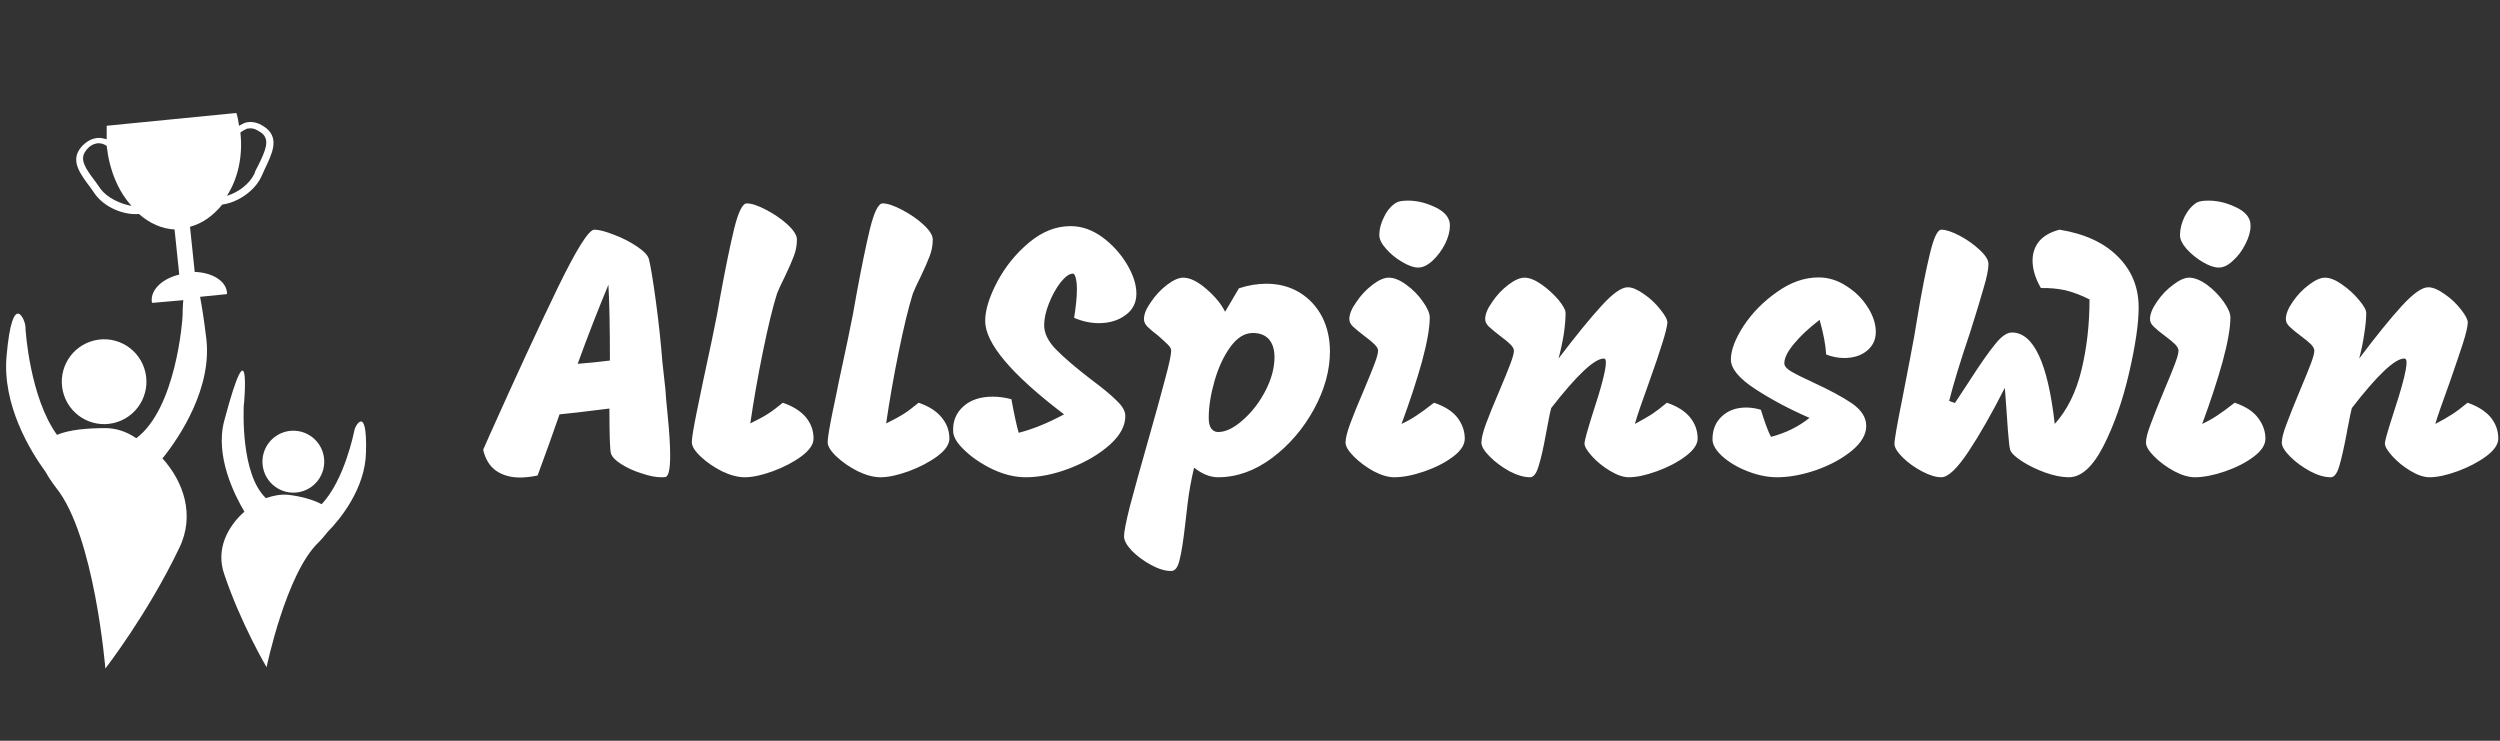 <svg width="162" height="48" viewBox="0 0 162 48" fill="none" xmlns="http://www.w3.org/2000/svg">
<rect x="0" y="0" width="162" height="48" fill="#333333" stroke="none"/>
<g clip-path="url(#clip0_22378_6918)">
<path d="M42.92 23.428L43.116 25.213C43.127 25.464 43.181 26.081 43.279 27.063C43.377 28.045 43.426 28.869 43.426 29.535C43.426 30.386 43.328 30.845 43.132 30.91C43.067 30.921 42.969 30.926 42.838 30.926C42.501 30.926 42.087 30.845 41.597 30.681C41.096 30.528 40.65 30.326 40.258 30.075C39.877 29.835 39.654 29.6 39.588 29.371C39.523 29.142 39.49 28.176 39.49 26.473C37.846 26.681 36.769 26.806 36.257 26.85C35.843 28.05 35.37 29.371 34.836 30.812C34.422 30.899 34.041 30.943 33.693 30.943C33.083 30.943 32.566 30.795 32.142 30.501C31.728 30.206 31.45 29.753 31.309 29.142L31.766 28.11C33.443 24.367 34.896 21.224 36.126 18.681C37.356 16.149 38.151 14.883 38.511 14.883C38.804 14.883 39.229 14.992 39.784 15.21C40.34 15.418 40.84 15.674 41.287 15.979C41.744 16.285 42 16.563 42.054 16.814C42.163 17.24 42.31 18.13 42.495 19.483C42.68 20.847 42.822 22.162 42.92 23.428ZM39.425 18.452C38.761 20.045 38.097 21.753 37.433 23.576C38.14 23.521 38.837 23.45 39.523 23.363C39.523 21.256 39.49 19.619 39.425 18.452ZM48.26 30.926C47.813 30.926 47.318 30.795 46.774 30.533C46.24 30.261 45.783 29.944 45.402 29.584C45.021 29.224 44.831 28.913 44.831 28.651C44.831 28.4 44.934 27.761 45.141 26.735C45.358 25.709 45.495 25.049 45.549 24.754C46.006 22.648 46.311 21.191 46.464 20.383L46.692 19.106C47.019 17.327 47.313 15.898 47.574 14.817C47.846 13.726 48.118 13.18 48.391 13.18C48.706 13.18 49.131 13.322 49.664 13.606C50.187 13.879 50.644 14.195 51.036 14.555C51.439 14.926 51.64 15.248 51.64 15.521C51.64 15.892 51.575 16.247 51.444 16.585C51.314 16.934 51.118 17.382 50.856 17.928C50.617 18.408 50.448 18.773 50.35 19.025C50.067 19.93 49.762 21.186 49.436 22.79C49.109 24.394 48.837 25.944 48.619 27.439C49.109 27.199 49.49 26.992 49.762 26.817C50.035 26.643 50.356 26.402 50.726 26.097C51.39 26.326 51.891 26.643 52.228 27.046C52.555 27.45 52.718 27.909 52.718 28.422C52.718 28.793 52.457 29.175 51.934 29.567C51.412 29.95 50.797 30.271 50.089 30.533C49.37 30.795 48.761 30.926 48.26 30.926ZM57.062 30.926C56.616 30.926 56.12 30.795 55.576 30.533C55.043 30.261 54.585 29.944 54.204 29.584C53.823 29.224 53.633 28.913 53.633 28.651C53.633 28.4 53.736 27.761 53.943 26.735C54.161 25.709 54.297 25.049 54.351 24.754C54.809 22.648 55.113 21.191 55.266 20.383L55.494 19.106C55.821 17.327 56.115 15.898 56.376 14.817C56.648 13.726 56.921 13.18 57.193 13.18C57.509 13.18 57.933 13.322 58.467 13.606C58.989 13.879 59.447 14.195 59.838 14.555C60.241 14.926 60.443 15.248 60.443 15.521C60.443 15.892 60.377 16.247 60.247 16.585C60.116 16.934 59.92 17.382 59.659 17.928C59.419 18.408 59.251 18.773 59.153 19.025C58.87 19.93 58.565 21.186 58.238 22.79C57.911 24.394 57.639 25.944 57.422 27.439C57.911 27.199 58.292 26.992 58.565 26.817C58.837 26.643 59.158 26.402 59.528 26.097C60.192 26.326 60.688 26.643 61.014 27.046C61.352 27.45 61.52 27.909 61.52 28.422C61.52 28.793 61.259 29.175 60.737 29.567C60.214 29.95 59.599 30.271 58.891 30.533C58.173 30.795 57.563 30.926 57.062 30.926ZM69.604 20.596C69.724 19.832 69.784 19.221 69.784 18.763C69.784 18.435 69.757 18.179 69.702 17.993C69.659 17.819 69.599 17.731 69.523 17.731C69.294 17.731 69.027 17.922 68.722 18.304C68.428 18.686 68.178 19.139 67.971 19.663C67.764 20.187 67.661 20.656 67.661 21.071C67.661 21.595 67.917 22.119 68.428 22.643C68.94 23.166 69.691 23.81 70.682 24.574C71.433 25.131 71.989 25.589 72.348 25.95C72.718 26.299 72.909 26.621 72.919 26.915C72.941 27.559 72.609 28.192 71.923 28.814C71.237 29.426 70.377 29.933 69.343 30.337C68.32 30.73 67.362 30.926 66.469 30.926C65.783 30.926 65.075 30.757 64.346 30.419C63.616 30.07 63.007 29.66 62.517 29.191C62.027 28.733 61.776 28.323 61.766 27.963C61.733 27.297 61.956 26.752 62.435 26.326C62.903 25.911 63.535 25.704 64.329 25.704C64.721 25.704 65.124 25.759 65.538 25.868C65.723 26.872 65.881 27.598 66.011 28.045C66.915 27.816 67.895 27.418 68.951 26.85C65.543 24.263 63.84 22.244 63.84 20.793C63.84 20.094 64.101 19.248 64.623 18.255C65.146 17.273 65.832 16.427 66.681 15.718C67.53 15.008 68.428 14.653 69.376 14.653C70.083 14.653 70.764 14.888 71.417 15.357C72.07 15.838 72.604 16.422 73.017 17.109C73.431 17.797 73.638 18.435 73.638 19.025C73.638 19.614 73.404 20.078 72.936 20.416C72.468 20.765 71.891 20.94 71.205 20.94C70.671 20.94 70.138 20.825 69.604 20.596ZM82.065 18.386C82.87 18.386 83.589 18.577 84.22 18.959C84.841 19.341 85.325 19.865 85.674 20.531C86.011 21.197 86.18 21.944 86.18 22.773C86.18 23.996 85.837 25.24 85.151 26.506C84.454 27.783 83.545 28.842 82.424 29.682C81.302 30.512 80.138 30.926 78.929 30.926C78.417 30.926 77.9 30.719 77.378 30.304C77.193 31.068 77.051 31.854 76.953 32.662C76.855 33.458 76.801 33.928 76.79 34.07C76.67 35.106 76.55 35.854 76.43 36.312C76.322 36.771 76.142 37 75.892 37C75.5 37 75.064 36.869 74.585 36.607C74.106 36.345 73.692 36.04 73.344 35.69C73.007 35.33 72.838 35.019 72.838 34.757C72.838 34.462 72.963 33.819 73.213 32.825C73.475 31.832 73.872 30.397 74.406 28.52C74.885 26.839 75.249 25.518 75.5 24.558C75.761 23.598 75.892 22.986 75.892 22.724C75.892 22.604 75.826 22.479 75.696 22.348C75.565 22.217 75.358 22.026 75.075 21.775C74.748 21.524 74.509 21.322 74.356 21.169C74.204 21.016 74.128 20.853 74.128 20.678C74.128 20.361 74.28 19.99 74.585 19.565C74.879 19.128 75.227 18.757 75.63 18.452C76.033 18.146 76.382 17.993 76.675 17.993C77.111 17.993 77.612 18.239 78.178 18.73C78.744 19.221 79.147 19.712 79.386 20.203L80.284 18.681C80.883 18.484 81.477 18.386 82.065 18.386ZM78.929 27.996C79.419 27.996 79.953 27.739 80.529 27.227C81.117 26.713 81.607 26.081 81.999 25.327C82.391 24.563 82.587 23.838 82.587 23.15C82.587 22.648 82.467 22.261 82.228 21.988C81.988 21.715 81.64 21.578 81.183 21.578C80.649 21.578 80.165 21.879 79.729 22.479C79.294 23.079 78.951 23.816 78.7 24.689C78.45 25.562 78.325 26.364 78.325 27.096C78.325 27.39 78.379 27.614 78.488 27.767C78.608 27.919 78.755 27.996 78.929 27.996ZM91.896 17.338C91.613 17.338 91.27 17.218 90.867 16.978C90.453 16.738 90.105 16.454 89.822 16.127C89.528 15.8 89.381 15.505 89.381 15.243C89.381 14.839 89.49 14.43 89.707 14.015C89.914 13.6 90.181 13.3 90.508 13.115C90.66 13.038 90.905 13 91.243 13C91.787 13 92.337 13.126 92.892 13.377C93.447 13.617 93.785 13.922 93.904 14.293C93.937 14.37 93.953 14.484 93.953 14.637C93.953 14.986 93.85 15.374 93.643 15.8C93.425 16.225 93.159 16.585 92.843 16.88C92.516 17.186 92.201 17.338 91.896 17.338ZM90.344 30.926C89.952 30.926 89.506 30.795 89.005 30.533C88.515 30.261 88.091 29.944 87.731 29.584C87.372 29.224 87.192 28.924 87.192 28.683C87.192 28.411 87.29 28.007 87.486 27.472C87.682 26.937 87.982 26.201 88.385 25.262C88.689 24.542 88.918 23.98 89.07 23.576C89.223 23.172 89.299 22.888 89.299 22.724C89.299 22.604 89.223 22.468 89.07 22.315C88.929 22.173 88.711 21.993 88.417 21.775C88.091 21.524 87.846 21.322 87.682 21.169C87.519 21.016 87.437 20.853 87.437 20.678C87.437 20.361 87.59 19.99 87.895 19.565C88.189 19.128 88.537 18.757 88.94 18.452C89.343 18.146 89.691 17.993 89.985 17.993C90.333 17.993 90.714 18.146 91.128 18.452C91.553 18.757 91.912 19.123 92.206 19.548C92.5 19.963 92.647 20.302 92.647 20.563C92.647 21.24 92.478 22.201 92.141 23.445C91.792 24.689 91.351 26.031 90.818 27.472C91.188 27.297 91.509 27.117 91.781 26.932C92.054 26.757 92.435 26.479 92.924 26.097C93.61 26.326 94.117 26.648 94.443 27.063C94.759 27.488 94.917 27.941 94.917 28.422C94.917 28.825 94.661 29.218 94.149 29.6C93.638 29.982 93.017 30.299 92.288 30.55C91.558 30.801 90.91 30.926 90.344 30.926ZM108.014 26.097C108.689 26.326 109.19 26.643 109.517 27.046C109.843 27.45 110.007 27.909 110.007 28.422C110.007 28.793 109.745 29.175 109.223 29.567C108.711 29.95 108.096 30.271 107.377 30.533C106.659 30.795 106.049 30.926 105.548 30.926C105.2 30.926 104.797 30.79 104.34 30.517C103.882 30.244 103.491 29.928 103.164 29.567C102.837 29.207 102.674 28.929 102.674 28.733C102.674 28.58 102.837 27.98 103.164 26.932C103.763 25.12 104.062 23.974 104.062 23.494C104.062 23.319 104.019 23.232 103.931 23.232C103.322 23.232 102.184 24.302 100.518 26.441C100.453 26.681 100.388 26.986 100.322 27.357C100.257 27.718 100.208 27.974 100.175 28.127C100.012 29.033 99.854 29.726 99.702 30.206C99.56 30.686 99.375 30.926 99.147 30.926C98.755 30.926 98.308 30.795 97.807 30.533C97.317 30.261 96.893 29.944 96.534 29.584C96.174 29.224 95.995 28.924 95.995 28.683C95.995 28.411 96.093 28.007 96.289 27.472C96.485 26.937 96.784 26.201 97.187 25.262C97.492 24.542 97.72 23.98 97.873 23.576C98.025 23.172 98.101 22.888 98.101 22.724C98.101 22.604 98.025 22.468 97.873 22.315C97.731 22.173 97.513 21.993 97.219 21.775C96.893 21.524 96.648 21.322 96.485 21.169C96.321 21.016 96.24 20.853 96.24 20.678C96.24 20.361 96.392 19.99 96.697 19.565C96.991 19.128 97.339 18.757 97.742 18.452C98.145 18.146 98.493 17.993 98.787 17.993C99.103 17.993 99.473 18.14 99.898 18.435C100.311 18.73 100.676 19.063 100.992 19.434C101.297 19.805 101.449 20.089 101.449 20.285C101.449 20.656 101.411 21.109 101.335 21.644C101.248 22.179 101.133 22.708 100.992 23.232C102.113 21.759 103.039 20.623 103.768 19.827C104.498 19.019 105.069 18.615 105.483 18.615C105.766 18.615 106.114 18.763 106.528 19.057C106.942 19.341 107.296 19.674 107.59 20.056C107.894 20.427 108.047 20.711 108.047 20.907C108.025 21.169 107.916 21.611 107.72 22.233C107.524 22.866 107.241 23.701 106.871 24.738C106.381 26.081 106.071 26.992 105.94 27.472C106.408 27.221 106.778 27.008 107.051 26.834C107.312 26.659 107.633 26.413 108.014 26.097ZM117.911 20.727C117.225 21.251 116.675 21.764 116.261 22.266C115.837 22.768 115.624 23.194 115.624 23.543C115.624 23.718 115.771 23.892 116.065 24.067C116.359 24.241 116.838 24.482 117.502 24.787C118.569 25.278 119.408 25.731 120.017 26.146C120.627 26.572 120.932 27.057 120.932 27.603C120.932 28.149 120.627 28.678 120.017 29.191C119.397 29.704 118.629 30.124 117.715 30.452C116.8 30.768 115.945 30.926 115.151 30.926C114.552 30.926 113.926 30.801 113.273 30.55C112.619 30.299 112.07 29.977 111.623 29.584C111.188 29.191 110.97 28.82 110.97 28.471C110.97 27.849 111.171 27.352 111.574 26.981C111.977 26.599 112.505 26.408 113.158 26.408C113.463 26.408 113.779 26.457 114.106 26.555C114.356 27.374 114.574 27.958 114.759 28.307C115.695 28.067 116.528 27.658 117.257 27.079C115.973 26.523 114.802 25.9 113.746 25.213C112.69 24.525 112.162 23.887 112.162 23.297C112.162 22.686 112.44 21.955 112.995 21.104C113.561 20.252 114.285 19.521 115.167 18.91C116.038 18.288 116.931 17.977 117.845 17.977C118.477 17.977 119.076 18.162 119.642 18.533C120.219 18.894 120.681 19.352 121.03 19.909C121.378 20.454 121.552 20.989 121.552 21.513C121.552 22.015 121.356 22.424 120.964 22.741C120.583 23.046 120.093 23.199 119.495 23.199C119.114 23.199 118.727 23.123 118.335 22.97C118.303 22.359 118.161 21.611 117.911 20.727ZM134.062 30.926C133.604 30.926 133.087 30.823 132.51 30.615C131.944 30.408 131.443 30.162 131.008 29.879C130.572 29.595 130.322 29.349 130.257 29.142C130.213 28.989 130.164 28.563 130.11 27.865C130.055 27.166 130.023 26.697 130.012 26.457L129.914 25.131C129.075 26.779 128.292 28.154 127.562 29.256C126.822 30.37 126.234 30.926 125.798 30.926C125.45 30.926 125.036 30.801 124.557 30.55C124.078 30.299 123.659 29.999 123.3 29.649C122.94 29.289 122.761 28.994 122.761 28.765C122.761 28.492 122.935 27.494 123.283 25.769C123.664 23.816 123.92 22.473 124.051 21.742L124.231 20.662C124.514 18.948 124.786 17.557 125.047 16.487C125.298 15.418 125.548 14.883 125.798 14.883C126.092 14.883 126.49 15.014 126.99 15.276C127.48 15.537 127.91 15.843 128.281 16.192C128.662 16.542 128.852 16.847 128.852 17.109C128.852 17.448 128.749 17.96 128.542 18.648C128.346 19.346 128.052 20.312 127.66 21.546C127.029 23.412 126.577 24.891 126.305 25.982L126.68 26.113L127.595 24.722C128.302 23.619 128.863 22.817 129.277 22.315C129.68 21.802 130.044 21.546 130.371 21.546C131.775 21.546 132.701 23.521 133.147 27.472C133.953 26.577 134.53 25.415 134.878 23.985C135.227 22.544 135.401 21.016 135.401 19.401C134.856 19.128 134.339 18.932 133.849 18.812C133.359 18.703 132.826 18.654 132.249 18.664C131.89 18.042 131.71 17.448 131.71 16.88C131.71 16.4 131.852 15.985 132.135 15.636C132.429 15.287 132.87 15.036 133.457 14.883C135.08 15.145 136.337 15.723 137.23 16.618C138.134 17.513 138.585 18.615 138.585 19.925C138.585 20.962 138.378 22.375 137.965 24.165C137.551 25.955 137.001 27.527 136.315 28.88C135.619 30.244 134.867 30.926 134.062 30.926ZM143.779 17.338C143.485 17.338 143.136 17.218 142.733 16.978C142.331 16.738 141.982 16.454 141.688 16.127C141.405 15.8 141.264 15.505 141.264 15.243C141.264 14.839 141.367 14.43 141.574 14.015C141.792 13.6 142.058 13.3 142.374 13.115C142.526 13.038 142.771 13 143.109 13C143.664 13 144.219 13.126 144.775 13.377C145.33 13.617 145.667 13.922 145.787 14.293C145.82 14.37 145.836 14.484 145.836 14.637C145.836 14.986 145.727 15.374 145.51 15.8C145.303 16.225 145.036 16.585 144.709 16.88C144.394 17.186 144.083 17.338 143.779 17.338ZM142.227 30.926C141.824 30.926 141.378 30.795 140.888 30.533C140.387 30.261 139.957 29.944 139.598 29.584C139.239 29.224 139.059 28.924 139.059 28.683C139.059 28.411 139.162 28.007 139.369 27.472C139.565 26.937 139.859 26.201 140.251 25.262C140.556 24.542 140.785 23.98 140.937 23.576C141.089 23.172 141.166 22.888 141.166 22.724C141.166 22.604 141.095 22.468 140.953 22.315C140.812 22.173 140.594 21.993 140.3 21.775C139.963 21.524 139.718 21.322 139.565 21.169C139.402 21.016 139.32 20.853 139.32 20.678C139.32 20.361 139.467 19.99 139.761 19.565C140.055 19.128 140.409 18.757 140.823 18.452C141.225 18.146 141.568 17.993 141.851 17.993C142.2 17.993 142.586 18.146 143.011 18.452C143.425 18.757 143.784 19.123 144.089 19.548C144.383 19.963 144.53 20.302 144.53 20.563C144.53 21.24 144.361 22.201 144.023 23.445C143.675 24.689 143.234 26.031 142.701 27.472C143.071 27.297 143.392 27.117 143.664 26.932C143.936 26.757 144.317 26.479 144.807 26.097C145.493 26.326 145.994 26.648 146.31 27.063C146.636 27.488 146.8 27.941 146.8 28.422C146.8 28.825 146.544 29.218 146.032 29.6C145.52 29.982 144.9 30.299 144.17 30.55C143.43 30.801 142.782 30.926 142.227 30.926ZM159.897 26.097C160.561 26.326 161.062 26.643 161.399 27.046C161.726 27.45 161.889 27.909 161.889 28.422C161.889 28.793 161.628 29.175 161.105 29.567C160.583 29.95 159.968 30.271 159.26 30.533C158.542 30.795 157.932 30.926 157.431 30.926C157.072 30.926 156.663 30.79 156.206 30.517C155.749 30.244 155.357 29.928 155.03 29.567C154.704 29.207 154.54 28.929 154.54 28.733C154.54 28.58 154.709 27.98 155.047 26.932C155.646 25.12 155.945 23.974 155.945 23.494C155.945 23.319 155.896 23.232 155.798 23.232C155.188 23.232 154.056 24.302 152.401 26.441C152.336 26.681 152.271 26.986 152.205 27.357C152.129 27.718 152.08 27.974 152.058 28.127C151.884 29.033 151.726 29.726 151.585 30.206C151.443 30.686 151.258 30.926 151.029 30.926C150.627 30.926 150.18 30.795 149.69 30.533C149.189 30.261 148.759 29.944 148.4 29.584C148.041 29.224 147.861 28.924 147.861 28.683C147.861 28.411 147.965 28.007 148.171 27.472C148.367 26.937 148.661 26.201 149.053 25.262C149.358 24.542 149.587 23.98 149.739 23.576C149.892 23.172 149.968 22.888 149.968 22.724C149.968 22.604 149.897 22.468 149.756 22.315C149.614 22.173 149.396 21.993 149.102 21.775C148.765 21.524 148.52 21.322 148.367 21.169C148.204 21.016 148.122 20.853 148.122 20.678C148.122 20.361 148.269 19.99 148.563 19.565C148.857 19.128 149.211 18.757 149.625 18.452C150.028 18.146 150.371 17.993 150.654 17.993C150.98 17.993 151.351 18.14 151.764 18.435C152.189 18.73 152.554 19.063 152.858 19.434C153.174 19.805 153.332 20.089 153.332 20.285C153.332 20.656 153.288 21.109 153.201 21.644C153.125 22.179 153.016 22.708 152.875 23.232C153.985 21.759 154.905 20.623 155.635 19.827C156.375 19.019 156.947 18.615 157.349 18.615C157.643 18.615 157.997 18.763 158.411 19.057C158.825 19.341 159.178 19.674 159.472 20.056C159.766 20.427 159.913 20.711 159.913 20.907C159.902 21.169 159.799 21.611 159.603 22.233C159.396 22.866 159.113 23.701 158.754 24.738C158.264 26.081 157.948 26.992 157.807 27.472C158.286 27.221 158.656 27.008 158.917 26.834C159.189 26.659 159.516 26.413 159.897 26.097Z" fill="white"/>
<path d="M7.621 27.34C9.057 26.856 9.829 25.297 9.346 23.858C8.863 22.419 7.308 21.645 5.873 22.129C4.437 22.613 3.665 24.172 4.148 25.611C4.631 27.05 6.186 27.825 7.621 27.34Z" fill="white"/>
<path d="M13.357 21.851C13.226 20.76 13.096 19.931 12.965 19.233L14.706 19.058V18.928C14.619 18.186 13.748 17.662 12.617 17.619L12.312 14.695C13.139 14.477 13.835 13.953 14.401 13.255C15.403 13.124 16.491 12.382 16.926 11.466C17.013 11.291 17.057 11.16 17.144 10.986C17.623 9.982 18.101 9.022 17.274 8.324C16.839 7.975 16.404 7.844 15.969 7.931C15.794 7.975 15.664 8.062 15.49 8.149C15.446 7.844 15.403 7.582 15.316 7.32L6.914 8.149V9.022C6.74 8.978 6.566 8.935 6.436 8.935C6 8.935 5.565 9.153 5.217 9.589C4.564 10.418 5.173 11.248 5.87 12.164C5.957 12.295 6.087 12.469 6.174 12.6C6.784 13.429 8.003 13.953 9.004 13.866C9.7 14.477 10.484 14.826 11.311 14.869L11.616 17.793C10.527 18.055 9.787 18.753 9.831 19.495C9.831 19.538 9.831 19.582 9.874 19.626L11.877 19.451C11.833 19.931 11.833 20.324 11.833 20.411C11.833 20.76 11.398 26.477 8.83 28.397C8.133 27.917 7.437 27.742 6.827 27.742C5.739 27.742 4.52 27.829 3.693 28.178C1.952 25.779 1.647 21.459 1.647 21.153C1.647 20.804 0.82 18.666 0.429 23.029C0.124 26.259 1.996 29.269 2.953 30.578C3.127 30.884 3.345 31.233 3.65 31.626C6.131 34.724 6.827 43.32 6.827 43.32C6.827 43.32 9.57 39.786 11.616 35.509C12.66 33.371 11.877 31.189 10.527 29.706C11.659 28.309 13.792 25.08 13.357 21.851ZM15.577 8.586C15.751 8.455 15.925 8.368 16.055 8.324H16.143C16.404 8.28 16.665 8.411 16.97 8.629C17.492 9.066 17.231 9.72 16.709 10.768C16.621 10.942 16.534 11.073 16.491 11.248C16.186 11.902 15.446 12.469 14.706 12.688C15.403 11.597 15.751 10.157 15.577 8.586ZM6.523 12.251C6.436 12.12 6.305 11.946 6.218 11.815C5.522 10.899 5.13 10.331 5.565 9.764C5.783 9.458 6.044 9.328 6.305 9.284H6.392C6.566 9.284 6.74 9.328 6.914 9.458C7.089 11.029 7.654 12.382 8.525 13.342C7.785 13.211 6.958 12.819 6.523 12.251Z" fill="white"/>
<path d="M20.811 30.792C21.293 29.795 20.878 28.594 19.883 28.111C18.887 27.627 17.69 28.044 17.207 29.041C16.725 30.039 17.141 31.24 18.136 31.723C19.131 32.207 20.329 31.79 20.811 30.792Z" fill="white"/>
<path d="M22.976 27.83C22.933 28.048 22.323 31.103 20.843 32.674C20.278 32.368 19.451 32.15 18.667 32.063C18.232 32.019 17.709 32.107 17.231 32.281C15.576 30.71 15.794 26.521 15.794 26.303C15.838 26.041 16.273 20.718 14.532 27.263C13.922 29.532 15.185 32.063 15.838 33.154C14.749 34.114 13.966 35.597 14.532 37.212C15.62 40.441 17.274 43.234 17.274 43.234C17.274 43.234 18.536 37.168 20.626 35.161C20.887 34.899 21.061 34.681 21.235 34.463C22.062 33.634 23.673 31.627 23.716 29.314C23.803 26.172 23.02 27.612 22.976 27.83Z" fill="white"/>
</g>
<defs>
<clipPath id="clip0_22378_6918">
<rect width="162" height="48" fill="white"/>
</clipPath>
</defs>
</svg>

